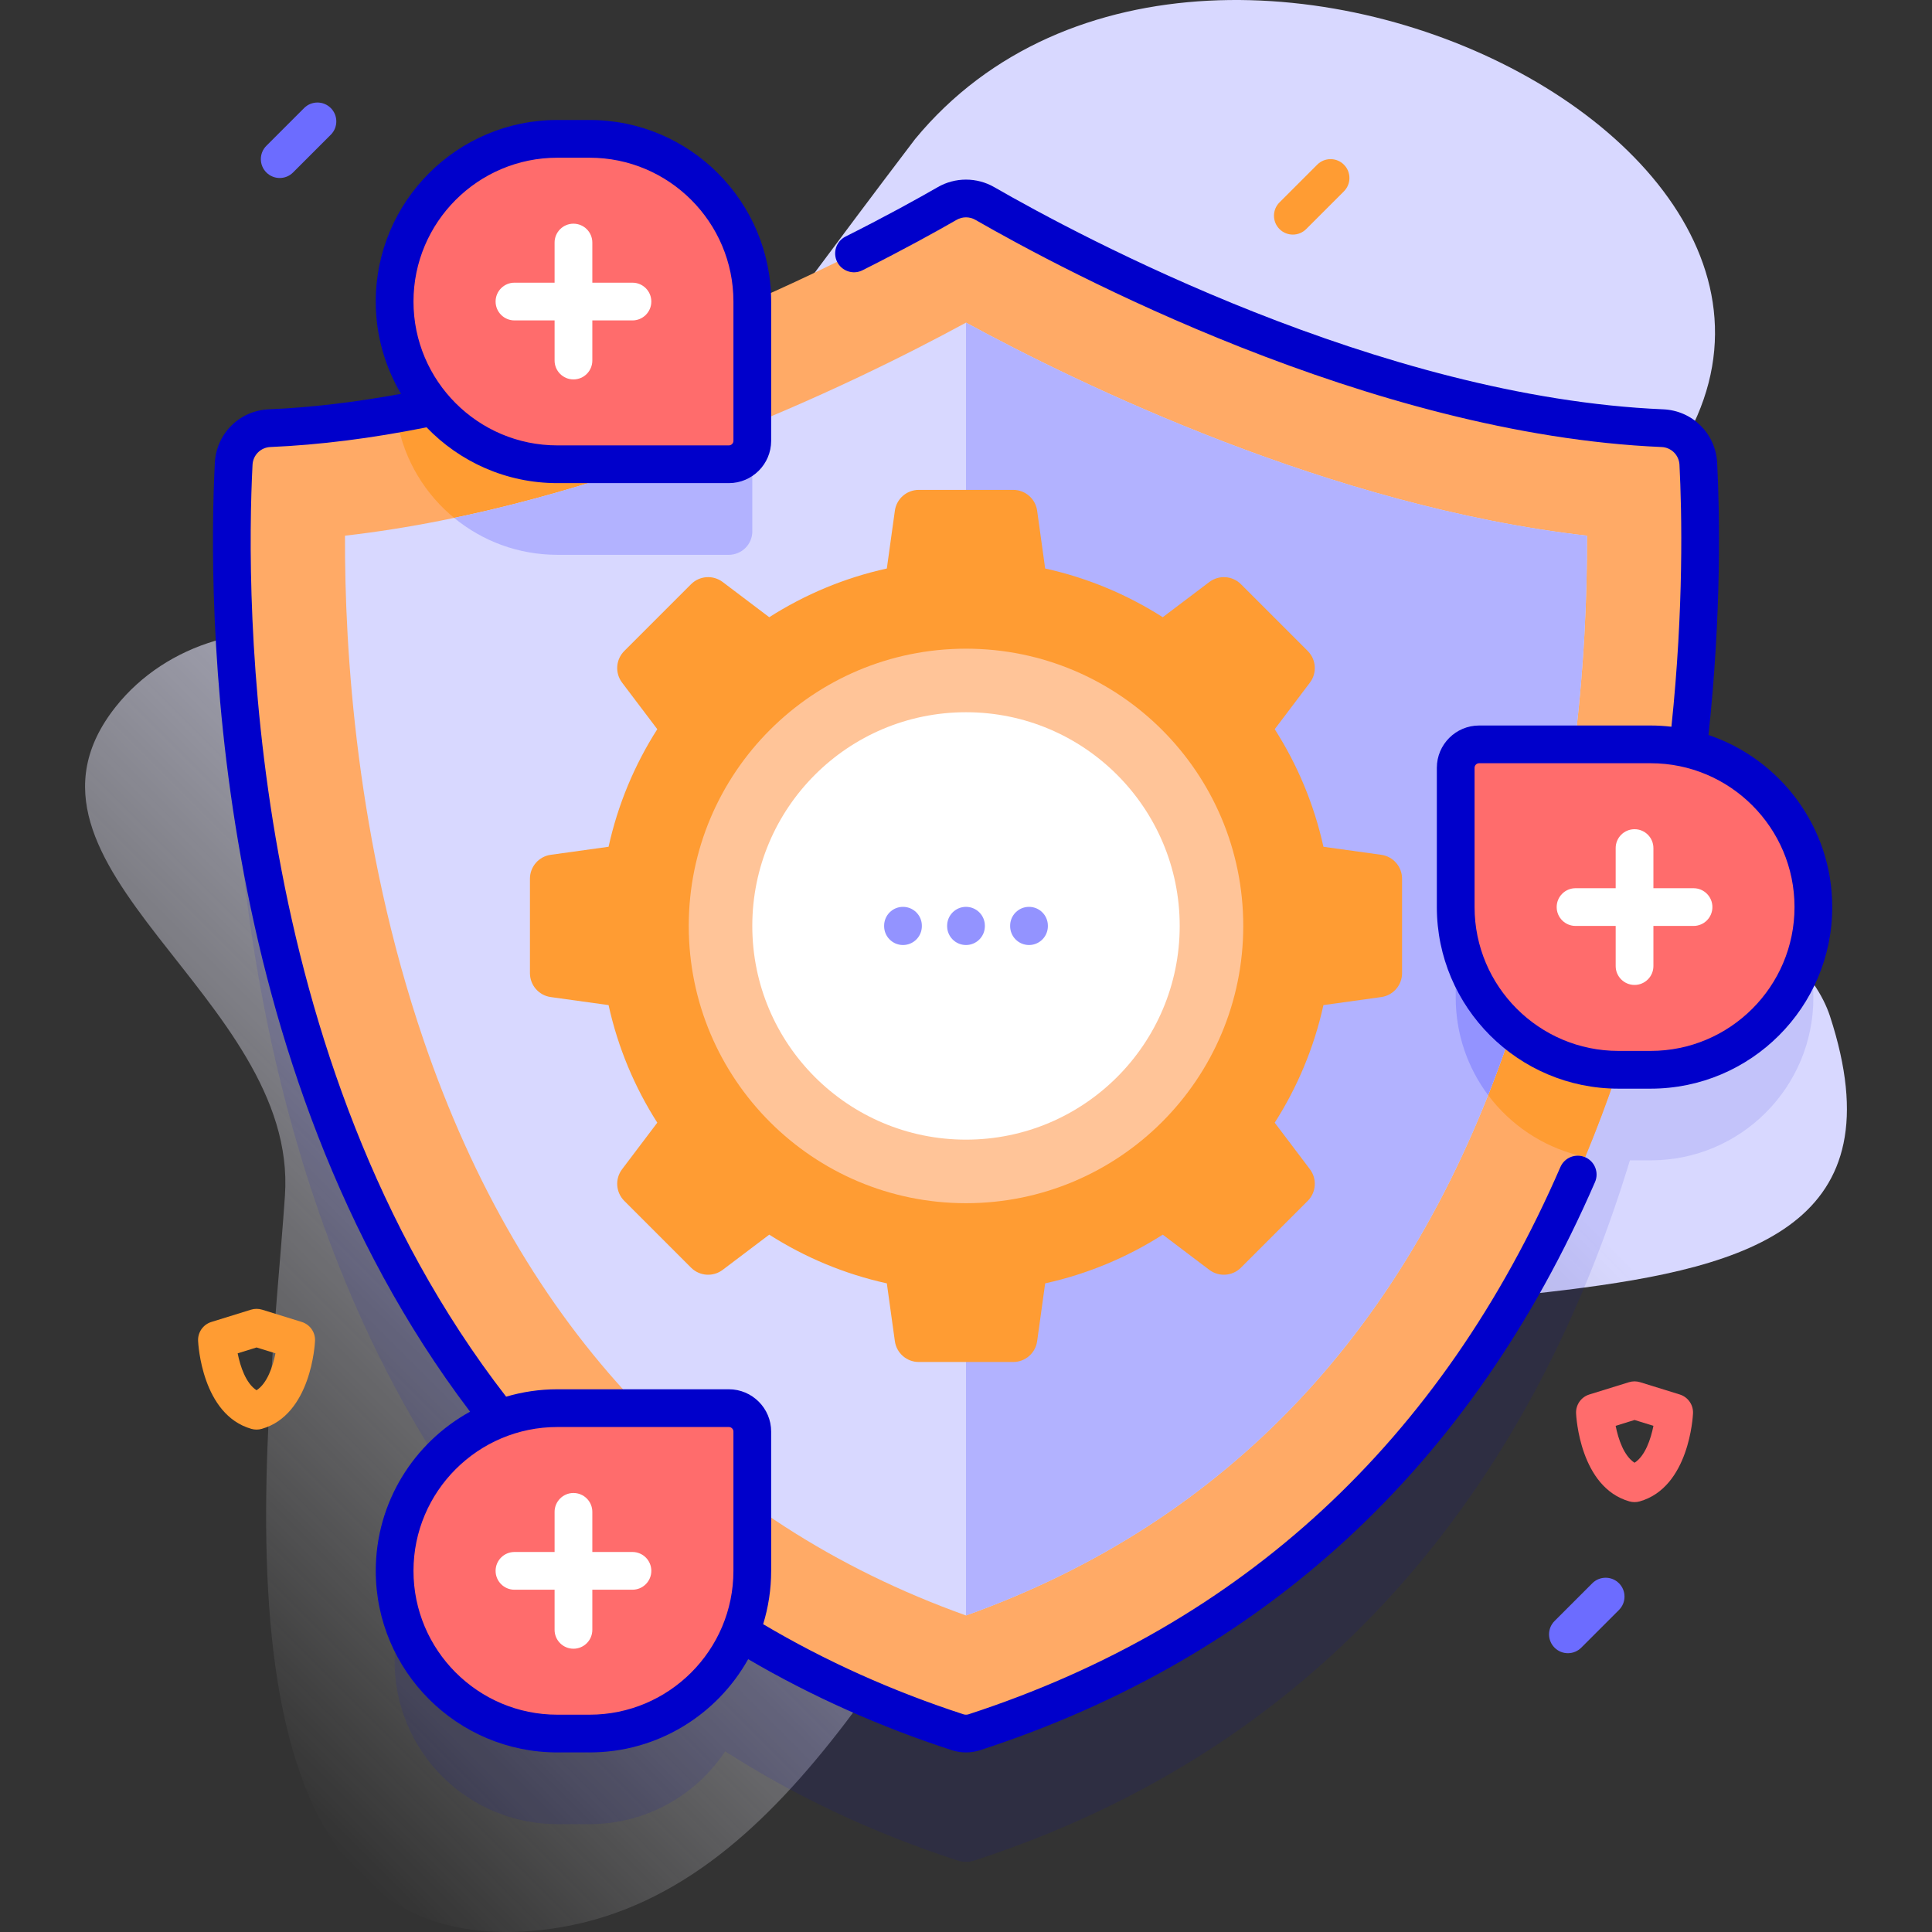 <svg id="Capa_1" enable-background="new 0 0 512 512" height="512" viewBox="0 0 512 512" width="512" xmlns="http://www.w3.org/2000/svg" xmlns:xlink="http://www.w3.org/1999/xlink"><rect x="0" y="0" width="512" height="512" fill="#333333" stroke="none"/><linearGradient id="SVGID_1_" gradientUnits="userSpaceOnUse" x1="53.538" x2="449.993" y1="455.032" y2="58.577"><stop offset="0" stop-color="#fff" stop-opacity="0"/><stop offset=".262" stop-color="#ededff" stop-opacity=".416"/><stop offset=".629" stop-color="#d8d8ff"/></linearGradient><g><g><path d="m484.986 269.365c-15.298-46.935-161.707-71.26-64.03-124.283 115.745-91.489-98.858-204.748-178.459-108.212-88.588 116.505-60.338 96.08-185.477 132.953-10.326 3.043-19.635 9.019-26.331 17.448-33.724 42.451 48.437 76.711 44.826 129.585-4.332 63.423-24.918 204.242 67.368 194.681 65.175-6.753 95.426-82.419 134.022-129.464 54.746-66.732 243.856-2.947 208.081-112.708z" fill="url(#SVGID_1_)"/></g><g><g><path d="m448.366 222.663c2.83-29.62 2.333-53.394 1.707-65.739-.26-5.137-4.385-9.236-9.524-9.455-77-3.28-158.866-47.629-179.574-59.548-3.085-1.775-6.866-1.775-9.951 0-8.478 4.88-27.21 15.195-51.659 25.903v-9.908c0-23.814-19.305-43.119-43.119-43.119h-8.549c-23.814 0-43.119 19.305-43.119 43.119 0 14.95 7.611 28.12 19.167 35.855-17.171 4.102-34.857 6.956-52.296 7.698-5.139.219-9.264 4.318-9.524 9.455-1.725 34.025-2.487 154.847 64.778 245.708-13.197 7.372-22.125 21.471-22.125 37.661 0 23.814 19.305 43.119 43.119 43.119h8.549c15.003 0 28.211-7.667 35.935-19.292 17.992 11.55 38.424 21.391 61.633 28.946.704.229 1.445.345 2.185.345.741 0 1.481-.116 2.185-.345 102.941-33.509 151.351-111.912 173.76-185.564h5.5c23.814 0 43.119-19.305 43.119-43.119.001-20.04-13.672-36.884-32.197-41.72z" fill="#0000cb" opacity=".1"/><g><path d="m440.549 113.469c-77-3.28-158.866-47.629-179.574-59.548-3.085-1.775-6.866-1.775-9.951 0-20.708 11.919-102.574 56.269-179.574 59.548-5.139.219-9.264 4.318-9.524 9.455-2.455 48.431-2.964 272.715 191.888 336.142.704.229 1.445.345 2.185.345.741 0 1.481-.116 2.186-.345 194.852-63.428 194.343-287.711 191.888-336.142-.26-5.138-4.384-9.237-9.524-9.455z" fill="#fa6"/><g><path d="m199.37 103.91v36.91c0 3.43-2.79 6.21-6.22 6.21h-45.45c-21.86 0-39.92-16.26-42.73-37.35 31.9-5.63 63-16.5 88.61-27.36 3.68 6.35 5.79 13.72 5.79 21.59z" fill="#ff9c33"/></g><path d="m444.02 221.76c-4.49 26.72-11.9 55.98-23.92 84.84-19.6-4.06-34.32-21.42-34.32-42.22v-36.9c0-3.44 2.78-6.22 6.21-6.22h45.46c2.23 0 4.43.17 6.57.5z" fill="#ff9c33"/><path d="m255.999 428.115c-69.301-24.802-117.644-76.055-143.729-152.439-17.873-52.338-20.961-103.465-20.843-133.714 67.897-7.745 134.431-40.078 164.572-56.46 30.142 16.382 96.675 48.715 164.571 56.46.118 30.252-2.971 81.38-20.842 133.714-26.08 76.375-74.418 127.626-143.729 152.439z" fill="#d8d8ff"/><g><path d="m199.37 112.4v28.42c0 3.43-2.79 6.21-6.22 6.21h-45.45c-10.38 0-19.9-3.67-27.34-9.78 28.38-5.92 55.61-15.25 79.01-24.85z" fill="#b2b2ff"/></g><path d="m420.571 141.962c-67.896-7.745-134.43-40.078-164.571-56.46l-.001 342.613c69.311-24.813 117.649-76.064 143.73-152.439 17.872-52.334 20.96-103.462 20.842-133.714z" fill="#b2b2ff"/><path d="m413.7 221.26c-3.14 17.4-7.62 35.83-13.97 54.42-1.69 4.95-3.48 9.8-5.36 14.54-5.39-7.2-8.59-16.15-8.59-25.84v-36.9c0-3.44 2.78-6.22 6.21-6.22z" fill="#9393ff"/><g><g><g><g><path d="m366.042 226.53-15.317-2.127c-2.479-11.243-6.904-21.756-12.911-31.162l9.329-12.338c1.926-2.547 1.679-6.125-.579-8.383l-17.7-17.7c-2.258-2.258-5.836-2.505-8.383-.579l-12.338 9.329c-9.406-6.007-19.919-10.432-31.162-12.911l-2.127-15.317c-.439-3.163-3.144-5.518-6.337-5.518h-25.032c-3.194 0-5.898 2.355-6.337 5.518l-2.127 15.317c-11.243 2.479-21.756 6.904-31.162 12.911l-12.338-9.329c-2.547-1.926-6.125-1.679-8.383.579l-17.7 17.7c-2.258 2.258-2.505 5.836-.579 8.383l9.329 12.338c-6.007 9.406-10.432 19.919-12.911 31.162l-15.317 2.127c-3.163.439-5.518 3.144-5.518 6.337v25.032c0 3.194 2.355 5.898 5.518 6.337l15.317 2.127c2.479 11.243 6.904 21.756 12.911 31.162l-9.329 12.338c-1.926 2.547-1.679 6.125.579 8.383l17.7 17.7c2.258 2.258 5.836 2.505 8.383.579l12.338-9.329c9.406 6.007 19.919 10.432 31.162 12.911l2.127 15.317c.439 3.163 3.144 5.518 6.337 5.518h25.032c3.194 0 5.898-2.355 6.337-5.518l2.127-15.317c11.243-2.479 21.756-6.904 31.162-12.911l12.338 9.329c2.547 1.926 6.125 1.679 8.383-.579l17.7-17.7c2.258-2.258 2.505-5.836.579-8.383l-9.329-12.338c6.007-9.406 10.432-19.919 12.911-31.162l15.317-2.127c3.163-.439 5.518-3.144 5.518-6.337v-25.032c0-3.194-2.355-5.898-5.518-6.337z" fill="#ff9c33"/></g></g><circle cx="256" cy="245.383" fill="#ffc498" r="73.476"/><circle cx="256" cy="245.383" fill="#fff" r="56.634"/></g><g><g><path d="m239.302 250.441c-2.761 0-5-2.239-5-5v-.115c0-2.761 2.239-5 5-5s5 2.239 5 5v.115c0 2.761-2.239 5-5 5z" fill="#9393ff"/></g><g><path d="m256 250.441c-2.761 0-5-2.239-5-5v-.115c0-2.761 2.239-5 5-5s5 2.239 5 5v.115c0 2.761-2.239 5-5 5z" fill="#9393ff"/></g><g><path d="m272.698 250.441c-2.761 0-5-2.239-5-5v-.115c0-2.761 2.239-5 5-5s5 2.239 5 5v.115c0 2.761-2.239 5-5 5z" fill="#9393ff"/></g></g></g></g><g><path d="m193.154 123.034h-45.456c-23.814 0-43.119-19.305-43.119-43.119 0-23.814 19.305-43.119 43.119-43.119h8.549c23.814 0 43.119 19.305 43.119 43.119v36.908c0 3.43-2.781 6.211-6.212 6.211z" fill="#ff6c6c"/><path d="m156.972 74.915v-10.635c0-2.762-2.238-5-5-5-2.76-.001-5 2.239-4.999 4.999v10.635h-10.635c-2.76-.001-5 2.239-4.999 4.999 0 2.762 2.238 5.001 5 5h10.635v10.635c0 2.762 2.238 5.001 5 5 1.38 0 2.631-.56 3.535-1.464.905-.905 1.465-2.155 1.464-3.535v-10.635h10.635c1.38 0 2.631-.56 3.535-1.464.905-.905 1.465-2.155 1.464-3.535 0-2.762-2.238-5.001-5-5z" fill="#fff"/></g><g><path d="m391.989 197.264h45.456c23.814 0 43.119 19.305 43.119 43.119 0 23.814-19.305 43.119-43.119 43.119h-8.549c-23.814 0-43.119-19.305-43.119-43.119v-36.908c0-3.43 2.781-6.211 6.212-6.211z" fill="#ff6c6c"/><path d="m428.171 245.383v10.635c0 2.762 2.238 5.001 5 5 2.76.001 5-2.239 4.999-4.999v-10.635h10.635c2.76.001 5-2.239 4.999-4.999 0-2.762-2.238-5.001-5-5h-10.635v-10.635c0-2.762-2.238-5.001-5-5-1.38 0-2.631.56-3.535 1.464s-1.465 2.155-1.464 3.535v10.635h-10.635c-1.38 0-2.631.56-3.535 1.464-.905.905-1.465 2.155-1.464 3.535 0 2.762 2.238 5.001 5 5z" fill="#fff"/></g><g><path d="m193.154 373.173h-45.456c-23.814 0-43.119 19.305-43.119 43.119 0 23.814 19.305 43.119 43.119 43.119h8.549c23.814 0 43.119-19.305 43.119-43.119v-36.908c0-3.43-2.781-6.211-6.212-6.211z" fill="#ff6c6c"/><g fill="#0000cb"><path d="m420.104 306.684c-2.533-1.101-5.478.061-6.579 2.593-31.565 72.625-84.348 121.423-156.873 145.035-.398.129-.913.127-1.295.003-18.978-6.176-36.812-14.22-53.113-23.891 1.376-4.471 2.121-9.216 2.121-14.133v-36.907c0-6.182-5.029-11.211-11.211-11.211h-45.456c-4.711 0-9.261.692-13.567 1.96-69.414-89.58-69.016-211.453-67.207-246.96.13-2.573 2.168-4.598 4.738-4.708 12.968-.549 26.886-2.311 41.38-5.219 8.76 9.105 21.053 14.788 34.656 14.788h45.456c6.182 0 11.211-5.029 11.211-11.211v-36.909c0-26.532-21.586-48.118-48.119-48.118h-8.549c-26.533 0-48.119 21.586-48.119 48.119 0 8.923 2.45 17.281 6.7 24.452-12.256 2.257-24.02 3.64-35.043 4.107-7.759.333-13.906 6.435-14.299 14.191-1.839 36.098-2.228 159.359 67.635 251.444-14.883 8.192-24.992 24.027-24.992 42.182 0 26.533 21.586 48.119 48.119 48.119h8.549c18.042 0 33.787-9.986 42.023-24.716 16.628 9.748 34.753 17.869 54.002 24.133 1.195.386 2.45.582 3.728.582s2.533-.196 3.738-.586c75.375-24.54 130.202-75.196 162.958-150.562 1.101-2.531-.06-5.477-2.592-6.577zm-272.406-264.888h8.549c21.019 0 38.119 17.1 38.119 38.118v36.908c0 .668-.543 1.211-1.211 1.211h-45.456c-21.019 0-38.119-17.101-38.119-38.119s17.099-38.118 38.118-38.118zm8.549 412.615h-8.549c-21.019 0-38.119-17.101-38.119-38.119s17.1-38.118 38.119-38.118h45.456c.668 0 1.211.543 1.211 1.211v36.907c.001 21.019-17.099 38.119-38.118 38.119z"/><path d="m452.768 194.78c3.506-32.645 2.962-59.027 2.298-72.109-.393-7.764-6.542-13.867-14.304-14.197-75.135-3.2-154.697-45.882-177.293-58.888-4.607-2.65-10.333-2.65-14.94.001-5.095 2.933-13.472 7.587-24.449 13.102-2.468 1.239-3.463 4.244-2.224 6.712 1.239 2.469 4.245 3.466 6.712 2.224 11.188-5.62 19.744-10.373 24.95-13.37 1.53-.881 3.432-.88 4.963-.001 23.093 13.292 104.453 56.915 181.855 60.211 2.573.11 4.612 2.136 4.743 4.713.64 12.634 1.165 37.971-2.135 69.411-1.806-.207-3.639-.324-5.499-.324h-45.457c-6.182 0-11.211 5.029-11.211 11.212v36.907c0 26.533 21.586 48.119 48.119 48.119h8.549c26.533 0 48.119-21.586 48.119-48.119 0-21.177-13.755-39.189-32.796-45.604zm-15.323 83.722h-8.549c-21.019 0-38.119-17.101-38.119-38.119v-36.907c0-.668.543-1.212 1.211-1.212h45.457c21.019 0 38.119 17.101 38.119 38.119s-17.1 38.119-38.119 38.119z"/></g><path d="m156.972 421.292v10.635c0 2.762-2.238 5.001-5 5-2.76.001-5-2.239-4.999-4.999v-10.635h-10.635c-2.76.001-5-2.239-4.999-4.999 0-2.762 2.238-5 5-5h10.635v-10.635c0-2.762 2.238-5.001 5-5 1.38 0 2.631.56 3.535 1.464s1.465 2.155 1.464 3.535v10.635h10.635c1.38 0 2.631.56 3.535 1.464s1.465 2.155 1.464 3.535c0 2.762-2.238 5.001-5 5z" fill="#fff"/></g></g><g><path d="m433.171 398.076c-.46 0-.92-.063-1.367-.19-13.11-3.728-14.093-22.537-14.128-23.336-.101-2.271 1.344-4.325 3.516-4.998l10.5-3.252c.965-.299 1.994-.299 2.959 0l10.5 3.252c2.172.673 3.616 2.727 3.516 4.998-.035.799-1.019 19.608-14.128 23.336-.447.127-.908.19-1.368.19zm-5.008-20.215c.697 3.519 2.193 7.98 5.008 9.783 2.812-1.802 4.309-6.262 5.007-9.783l-5.007-1.551z" fill="#ff6c6c"/></g><g><path d="m67.99 378.858c-.46 0-.92-.063-1.367-.19-13.111-3.727-14.093-22.536-14.128-23.335-.101-2.271 1.344-4.325 3.516-4.998l10.5-3.253c.964-.299 1.995-.299 2.959 0l10.5 3.253c2.172.673 3.616 2.727 3.516 4.998-.036.799-1.018 19.608-14.128 23.335-.448.127-.908.19-1.368.19zm-5.007-20.213c.696 3.519 2.193 7.98 5.007 9.782 2.813-1.801 4.31-6.261 5.007-9.783l-5.007-1.551z" fill="#ff9c33"/></g><g><path d="m415.513 438.115c-1.279 0-2.56-.488-3.535-1.465-1.953-1.952-1.953-5.118 0-7.07l10-10c1.951-1.953 5.119-1.953 7.07 0 1.953 1.952 1.953 5.118 0 7.07l-10 10c-.976.977-2.256 1.465-3.535 1.465z" fill="#6c6cff"/></g><g><path d="m74.128 47.171c-1.28 0-2.559-.488-3.536-1.465-1.953-1.952-1.953-5.118 0-7.07l10-10c1.953-1.953 5.118-1.953 7.071 0 1.953 1.952 1.953 5.118 0 7.07l-10 10c-.976.977-2.255 1.465-3.535 1.465z" fill="#6c6cff"/></g><g><path d="m342.615 62.171c-1.279 0-2.56-.488-3.535-1.465-1.953-1.952-1.953-5.118 0-7.07l10-10c1.951-1.953 5.119-1.953 7.07 0 1.953 1.952 1.953 5.118 0 7.07l-10 10c-.975.977-2.255 1.465-3.535 1.465z" fill="#ff9c33"/></g></g></g></svg>